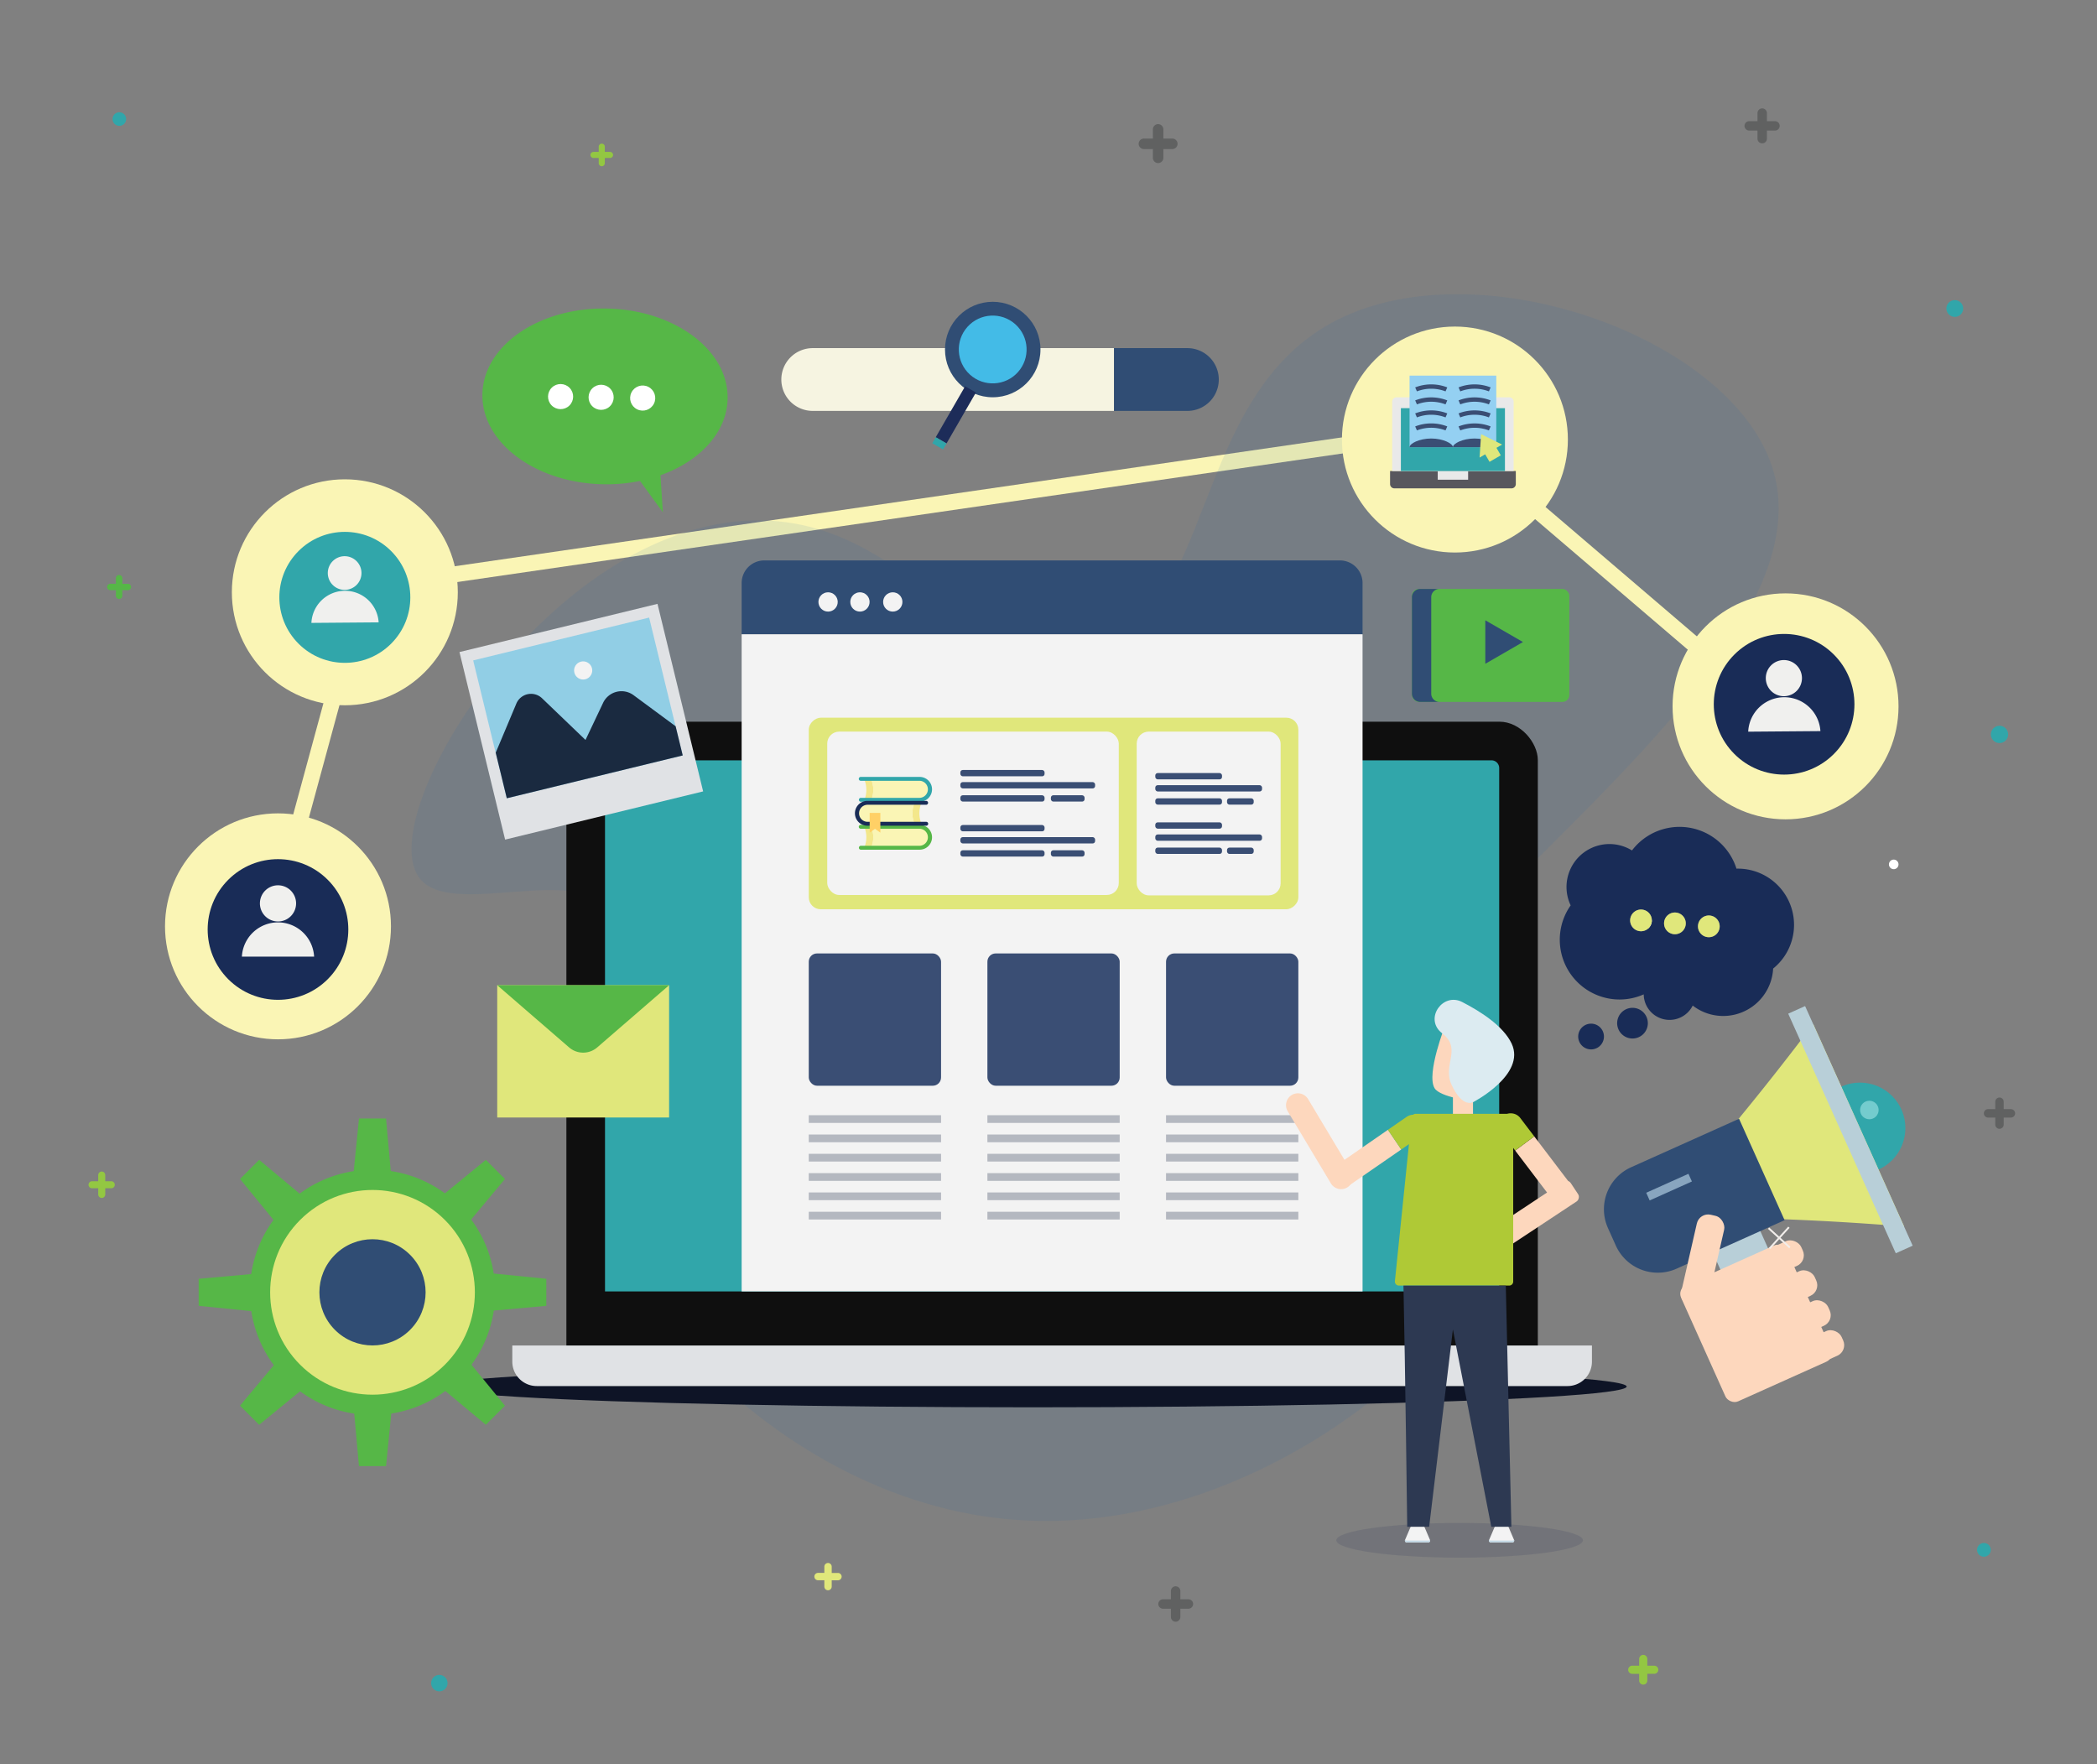 <svg xmlns="http://www.w3.org/2000/svg" viewBox="0 0 2622.15 2205.72"><rect x="0" y="0" width="2622.15" height="2205.72" fill="#808080" stroke="none"/><defs><style>.cls-1{isolation:isolate;}.cls-2,.cls-3{fill:none;}.cls-2{stroke:#faf5b5;stroke-miterlimit:10;stroke-width:20px;}.cls-4{fill:#56b747;}.cls-5{fill:#e0e77b;}.cls-6{fill:#31a6aa;}.cls-7{fill:#93c742;}.cls-8{fill:#606161;}.cls-9{fill:#2567b1;opacity:0.1;mix-blend-mode:screen;}.cls-10{fill:#0e1426;}.cls-11{fill:#0f0f0f;}.cls-12{fill:#e0e2e5;}.cls-13{fill:#304d74;}.cls-14{fill:#f3f3f3;}.cls-15{fill:#3a4e74;}.cls-16{fill:#b4b8c0;}.cls-17,.cls-25{fill:#43bbe7;}.cls-17{opacity:0.5;}.cls-18{fill:#1a2a40;}.cls-19{fill:#b8cfd8;}.cls-20{fill:#88a5bf;}.cls-21{fill:#74ccce;}.cls-22{fill:#fdd7bd;}.cls-23{fill:#fff;}.cls-24{fill:#f6f4e1;}.cls-26{fill:#1d2c59;}.cls-27{fill:#f2eeeb;}.cls-28{fill:#faf5b5;}.cls-29{fill:#404463;opacity:0.2;mix-blend-mode:multiply;}.cls-30{fill:#c4d9e5;}.cls-31{fill:#afc936;}.cls-32{fill:#dcebf1;}.cls-33{fill:#2d3952;}.cls-34{fill:#192c57;}.cls-35{fill:#f0f0ee;}.cls-36{fill:#58575d;}.cls-37{fill:#e9e9e9;}.cls-38{fill:#94d0f2;}.cls-39{fill:#f3e78b;}.cls-40{fill:#ffd066;}</style></defs><g class="cls-1"><g id="Layer_1" data-name="Layer 1"><line class="cls-2" x1="405.79" y1="741.8" x2="1807.54" y2="538.2"/><rect class="cls-3" y="-1.47" width="2622.15" height="2207.19"/><path class="cls-4" d="M163.91,734a4,4,0,0,1-4,4H153v6.9a4,4,0,1,1-8.08,0V738H138a4,4,0,1,1,0-8.07h6.9v-6.9a4,4,0,1,1,8.08,0V730h6.9A4,4,0,0,1,163.91,734Z"/><path class="cls-4" d="M1389.77,1519.34a4.49,4.49,0,0,1-4.49,4.48h-7.65v7.65a4.49,4.49,0,1,1-9,0v-7.65H1361a4.48,4.48,0,0,1,0-9h7.65v-7.65a4.49,4.49,0,1,1,9,0v7.65h7.65A4.49,4.49,0,0,1,1389.77,1519.34Z"/><path class="cls-4" d="M2203.8,1704a5,5,0,0,1-5,5h-8.5v8.5a5,5,0,1,1-10,0V1709h-8.5a5,5,0,1,1,0-10h8.5v-8.5a5,5,0,1,1,10,0v8.5h8.5A5,5,0,0,1,2203.8,1704Z"/><path class="cls-5" d="M1052.43,1971.43a4.62,4.62,0,0,1-4.62,4.61H1040v7.86a4.61,4.61,0,1,1-9.22,0V1976h-7.87a4.61,4.61,0,0,1,0-9.22h7.87V1959a4.61,4.61,0,0,1,9.22,0v7.86h7.86A4.62,4.62,0,0,1,1052.43,1971.43Z"/><path class="cls-5" d="M386,1064.69a4.26,4.26,0,0,1-4.26,4.26h-7.27v7.26a4.26,4.26,0,1,1-8.51,0V1069H358.7a4.26,4.26,0,1,1,0-8.51H366v-7.27a4.26,4.26,0,1,1,8.51,0v7.27h7.27A4.25,4.25,0,0,1,386,1064.69Z"/><path class="cls-6" d="M483.61,1475.26a3.21,3.21,0,0,1-3.21,3.2h-5.47v5.47a3.21,3.21,0,1,1-6.41,0v-5.47h-5.47a3.2,3.2,0,1,1,0-6.4h5.47v-5.47a3.21,3.21,0,0,1,6.41,0v5.47h5.47A3.21,3.21,0,0,1,483.61,1475.26Z"/><path class="cls-7" d="M766.59,193.74a3.82,3.82,0,0,1-3.81,3.81h-6.5v6.5a3.81,3.81,0,1,1-7.62,0v-6.5h-6.51a3.81,3.81,0,1,1,0-7.62h6.51v-6.5a3.81,3.81,0,1,1,7.62,0v6.5h6.5A3.82,3.82,0,0,1,766.59,193.74Z"/><path class="cls-7" d="M2073.61,2087.89a5.09,5.09,0,0,1-5.09,5.08h-8.67v8.68a5.09,5.09,0,0,1-10.17,0V2093H2041a5.08,5.08,0,1,1,0-10.16h8.68v-8.68a5.09,5.09,0,0,1,10.17,0v8.68h8.67A5.09,5.09,0,0,1,2073.61,2087.89Z"/><path class="cls-7" d="M1747.91,1278.05a4.18,4.18,0,0,1-4.17,4.18h-7.13v7.12a4.18,4.18,0,1,1-8.35,0v-7.12h-7.13a4.18,4.18,0,0,1,0-8.35h7.13v-7.13a4.18,4.18,0,0,1,8.35,0v7.13h7.13A4.17,4.17,0,0,1,1747.91,1278.05Z"/><path class="cls-7" d="M143.52,1481.44a4.4,4.4,0,0,1-4.4,4.4h-7.51v7.5a4.4,4.4,0,1,1-8.79,0v-7.5h-7.51a4.4,4.4,0,1,1,0-8.79h7.51v-7.51a4.4,4.4,0,1,1,8.79,0v7.51h7.51A4.4,4.4,0,0,1,143.52,1481.44Z"/><path class="cls-8" d="M896,1119.66a5.78,5.78,0,0,1-5.78,5.78h-9.86v9.86a5.79,5.79,0,0,1-11.57,0v-9.86h-9.86a5.78,5.78,0,1,1,0-11.55h9.86V1104a5.79,5.79,0,0,1,11.57,0v9.87h9.86A5.78,5.78,0,0,1,896,1119.66Z"/><path class="cls-8" d="M1405,1032.85a6.45,6.45,0,0,1-6.44,6.44h-11v11a6.45,6.45,0,0,1-12.89,0v-11h-11a6.44,6.44,0,1,1,0-12.88h11v-11a6.45,6.45,0,0,1,12.89,0v11h11A6.45,6.45,0,0,1,1405,1032.85Z"/><path class="cls-8" d="M1472.48,179.82a6.58,6.58,0,0,1-6.57,6.57h-11.2v11.2a6.57,6.57,0,0,1-13.13,0v-11.2h-11.2a6.56,6.56,0,1,1,0-13.12h11.2v-11.2a6.57,6.57,0,1,1,13.13,0v11.2h11.2A6.57,6.57,0,0,1,1472.48,179.82Z"/><path class="cls-8" d="M1491.93,2005.67a5.92,5.92,0,0,1-5.91,5.91h-10.08v10.07a5.91,5.91,0,1,1-11.81,0v-10.07h-10.08a5.91,5.91,0,0,1,0-11.81h10.08V1989.7a5.91,5.91,0,1,1,11.81,0v10.07H1486A5.91,5.91,0,0,1,1491.93,2005.67Z"/><path class="cls-8" d="M2519.77,1392.16a5.29,5.29,0,0,1-5.28,5.27h-9v9a5.28,5.28,0,0,1-10.55,0v-9h-9a5.27,5.27,0,0,1,0-10.54h9v-9a5.28,5.28,0,1,1,10.55,0v9h9A5.28,5.28,0,0,1,2519.77,1392.16Z"/><path class="cls-8" d="M2225.39,157.39a5.91,5.91,0,0,1-5.91,5.9h-10.07v10.07a5.9,5.9,0,1,1-11.8,0V163.29h-10.07a5.9,5.9,0,1,1,0-11.79h10.07V141.43a5.9,5.9,0,1,1,11.8,0V151.5h10.07A5.9,5.9,0,0,1,2225.39,157.39Z"/><circle class="cls-6" cx="1793.41" cy="1748.44" r="11.17"/><circle class="cls-6" cx="2500.23" cy="918.32" r="10.81"/><circle class="cls-6" cx="549.36" cy="2104.63" r="10.29"/><circle class="cls-6" cx="2444.32" cy="385.76" r="10.51"/><circle class="cls-6" cx="2480.74" cy="1937.99" r="8.6"/><circle class="cls-6" cx="149.23" cy="148.88" r="8.51"/><circle class="cls-6" cx="938.6" cy="1530.31" r="11.05"/><path class="cls-9" d="M523.24,1096.23c-55.73-81.87,164.9-439.52,418.64-445.44,196.16-4.58,274.61,204.27,418.64,167.14,162.72-41.95,123.44-324.21,313-418.64,180.83-90.08,499.39,25.91,544.78,192.37,75,275.07-606.43,649.74-514.82,825.45,34.69,66.55,146,38.78,164.77,98.55,34.44,109.59-272.9,415.37-608.64,383.95-322.45-30.19-580.7-363-541.63-564.49,15.86-81.76,81-143.56,51.25-191.58C726.53,1074.55,561.44,1152.36,523.24,1096.23Z"/><ellipse class="cls-10" cx="1291.43" cy="1733.77" rx="742.6" ry="25.96"/><rect class="cls-11" x="708.22" y="902.42" width="1214.72" height="830.74" rx="48"/><path class="cls-12" d="M640.61,1682.45h1350a0,0,0,0,1,0,0v20.16a30.56,30.56,0,0,1-30.56,30.56H671.16a30.56,30.56,0,0,1-30.56-30.56v-20.15a0,0,0,0,1,0,0Z"/><path class="cls-6" d="M1874.64,1614.83V960.38a9.67,9.67,0,0,0-9.66-9.66H766.18a9.67,9.67,0,0,0-9.66,9.66v654.45Z"/><path class="cls-13" d="M1675.5,700.77H955.67a28.29,28.29,0,0,0-28.29,28.29v64.08h776.4V729.06A28.29,28.29,0,0,0,1675.5,700.77Z"/><rect class="cls-14" x="927.38" y="793.14" width="776.4" height="821.68"/><rect class="cls-5" x="1197.61" y="711.11" width="239.57" height="612.19" rx="15" transform="translate(2334.6 -300.19) rotate(90)"/><rect class="cls-15" x="1458.06" y="1192.21" width="165.42" height="165.42" rx="10.32"/><rect class="cls-15" x="1234.68" y="1192.21" width="165.42" height="165.42" rx="10.32"/><rect class="cls-15" x="1011.3" y="1192.21" width="165.42" height="165.42" rx="10.32"/><rect class="cls-16" x="1458.06" y="1515.21" width="165.42" height="9.66"/><rect class="cls-16" x="1234.68" y="1515.21" width="165.42" height="9.66"/><rect class="cls-16" x="1011.3" y="1515.21" width="165.42" height="9.66"/><rect class="cls-16" x="1458.06" y="1491.06" width="165.42" height="9.66"/><rect class="cls-16" x="1234.68" y="1491.06" width="165.42" height="9.66"/><rect class="cls-16" x="1011.3" y="1491.06" width="165.42" height="9.66"/><rect class="cls-16" x="1458.06" y="1466.91" width="165.42" height="9.66"/><rect class="cls-16" x="1234.68" y="1466.91" width="165.42" height="9.66"/><rect class="cls-16" x="1011.3" y="1466.91" width="165.42" height="9.66"/><rect class="cls-16" x="1458.06" y="1442.76" width="165.42" height="9.66"/><rect class="cls-16" x="1234.68" y="1442.76" width="165.42" height="9.66"/><rect class="cls-16" x="1011.3" y="1442.76" width="165.42" height="9.66"/><rect class="cls-16" x="1458.06" y="1418.62" width="165.42" height="9.66"/><rect class="cls-16" x="1234.68" y="1418.62" width="165.42" height="9.66"/><rect class="cls-16" x="1011.3" y="1418.62" width="165.42" height="9.66"/><rect class="cls-16" x="1458.06" y="1394.47" width="165.42" height="9.66"/><rect class="cls-16" x="1234.68" y="1394.47" width="165.42" height="9.66"/><rect class="cls-16" x="1011.3" y="1394.47" width="165.42" height="9.66"/><rect class="cls-5" x="621.74" y="1231.93" width="214.93" height="165.42"/><path class="cls-4" d="M711.63,1309.71l-89.89-77.78H836.67l-89.9,77.78A26.87,26.87,0,0,1,711.63,1309.71Z"/><rect class="cls-4" x="1765.51" y="736.41" width="196.82" height="141.27" rx="8.56"/><path class="cls-13" d="M1789.66,867.35V746.75A10.34,10.34,0,0,1,1800,736.41h-24.15a10.34,10.34,0,0,0-10.33,10.34v120.6a10.34,10.34,0,0,0,10.33,10.34H1800A10.34,10.34,0,0,1,1789.66,867.35Z"/><polygon class="cls-13" points="1904.37 802.82 1857.28 830.01 1857.28 775.64 1904.37 802.82"/><rect class="cls-12" x="599.49" y="781.75" width="254.84" height="241.35" transform="translate(-192.83 197.56) rotate(-13.68)"/><rect class="cls-17" x="609.49" y="796.45" width="226.44" height="177.46" transform="translate(-188.87 196.08) rotate(-13.68)"/><path class="cls-18" d="M844.83,908.15l8.88,36.46-220,53.56-13.87-57c9.82-23.17,19-45.14,25.8-61.35a19.92,19.92,0,0,1,32.16-6.69l54.33,52.13,22-46.41a25.45,25.45,0,0,1,38.11-9.57Z"/><circle class="cls-14" cx="729.2" cy="838.3" r="11.36" transform="translate(-365.98 1025.53) rotate(-58.68)"/><circle class="cls-14" cx="1035.45" cy="752.69" r="12.07"/><circle class="cls-14" cx="1075.3" cy="752.69" r="12.07"/><circle class="cls-14" cx="1116.35" cy="752.69" r="12.07"/><rect class="cls-19" x="2148.46" y="1503.11" width="65.27" height="142.11" transform="translate(-453.45 1031.64) rotate(-24.18)"/><circle class="cls-6" cx="2325.72" cy="1410.56" r="56.84" transform="translate(-316.23 2057.68) rotate(-45)"/><path class="cls-5" d="M2267.3,1280.47Q2183,1392.4,2094.72,1491.76a22.5,22.5,0,0,0,13.69,30.48q132.95,0,272.57,11.38Z"/><path class="cls-13" d="M2064.09,1434.8h148a0,0,0,0,1,0,0v139a0,0,0,0,1,0,0h-148a57.54,57.54,0,0,1-57.54-57.54v-23.88A57.54,57.54,0,0,1,2064.09,1434.8Z" transform="translate(-431.12 996.11) rotate(-24.18)"/><rect class="cls-19" x="2302.28" y="1248.21" width="23.16" height="328.43" transform="translate(-375.54 1071.84) rotate(-24.18)"/><rect class="cls-20" x="2058.12" y="1479" width="57.9" height="10.53" transform="translate(-424.88 985.23) rotate(-24.18)"/><circle class="cls-21" cx="2337.5" cy="1387.96" r="11.58" transform="translate(-220.29 467.07) rotate(-10.9)"/><rect class="cls-22" x="2123.51" y="1574.96" width="144.9" height="159.39" rx="12" transform="translate(-485.12 1044.79) rotate(-24.18)"/><rect class="cls-22" x="2201.05" y="1678.83" width="107.47" height="33.81" rx="14.49" transform="translate(-496.79 1072.5) rotate(-24.18)"/><rect class="cls-22" x="2184.23" y="1641.38" width="107.46" height="33.81" rx="14.49" transform="translate(-482.92 1062.32) rotate(-24.18)"/><rect class="cls-22" x="2167.41" y="1603.93" width="107.46" height="33.81" rx="14.49" transform="translate(-469.06 1052.15) rotate(-24.18)"/><rect class="cls-22" x="2150.6" y="1566.48" width="107.46" height="33.81" rx="14.49" transform="translate(-455.19 1041.97) rotate(-24.18)"/><rect class="cls-22" x="2111.64" y="1518.05" width="35.02" height="117.12" rx="14.5" transform="translate(404.9 -434.85) rotate(12.88)"/><path class="cls-4" d="M909.85,498.33c1.06-60.67-66.73-111.06-151.41-112.53S604.26,432.31,603.2,493s66.73,111.06,151.41,112.53a209.58,209.58,0,0,0,45.68-4.14l28.58,39.25-3-46.38C875.12,576.74,909.11,540.62,909.85,498.33Z"/><circle class="cls-23" cx="700.97" cy="495.9" r="15.7" transform="translate(-147.74 626.13) rotate(-44)"/><circle class="cls-23" cx="751.67" cy="496.78" r="15.7" transform="translate(-134.13 661.6) rotate(-44)"/><circle class="cls-23" cx="803.59" cy="497.69" r="15.7" transform="translate(0.02 995.4) rotate(-63.54)"/><path class="cls-24" d="M1016.27,435.31A39.24,39.24,0,0,0,977,474.55h0a39.24,39.24,0,0,0,39.24,39.25H1393V435.31Z"/><path class="cls-13" d="M1484.77,435.31H1393V513.8h91.76A39.25,39.25,0,0,0,1524,474.55h0A39.24,39.24,0,0,0,1484.77,435.31Z"/><circle class="cls-13" cx="1241.34" cy="437.07" r="59.69"/><circle class="cls-25" cx="1241.34" cy="437.07" r="42.39" transform="translate(87.2 1069.46) rotate(-48.12)"/><rect class="cls-26" x="1187.39" y="482.02" width="15.57" height="73.53" transform="translate(419.35 -527.96) rotate(29.99)"/><rect class="cls-6" x="1166.85" y="550.05" width="15.57" height="8.65" transform="translate(434.39 -512.93) rotate(29.99)"/><polygon class="cls-27" points="2224.72 1546.24 2212.25 1534.89 2210.71 1536.58 2223.18 1547.93 2211.82 1560.39 2213.51 1561.93 2224.87 1549.47 2237.33 1560.82 2238.87 1559.13 2226.41 1547.78 2237.76 1535.32 2236.07 1533.78 2224.72 1546.24"/><circle class="cls-23" cx="2367.97" cy="1080.86" r="6"/><circle class="cls-23" cx="2064.97" cy="1156.86" r="6"/><circle class="cls-28" cx="431.19" cy="740.62" r="141.27"/><circle class="cls-28" cx="347.61" cy="1158.32" r="141.27"/><line class="cls-2" x1="310.44" y1="1263.25" x2="430.45" y2="821.74"/><circle class="cls-28" cx="1819.26" cy="549.62" r="141.27"/><line class="cls-2" x1="2231.17" y1="902.42" x2="1880.63" y2="602.69"/><ellipse class="cls-29" cx="1825.16" cy="1926.03" rx="154.23" ry="21.71"/><path class="cls-14" d="M1864.12,1928.73h27a2.29,2.29,0,0,0,2.1-3.19q-3.71-8.68-7.43-17.38h-16.34q-3.71,8.7-7.43,17.38A2.29,2.29,0,0,0,1864.12,1928.73Z"/><path class="cls-30" d="M1862.14,1925.26a2.24,2.24,0,0,0,2,1.18h27a2.26,2.26,0,0,0,2-1.18l.11.28a2.29,2.29,0,0,1-2.1,3.19h-27a2.29,2.29,0,0,1-2.1-3.19Z"/><path class="cls-14" d="M1759,1928.73h27a2.29,2.29,0,0,0,2.1-3.19q-3.72-8.68-7.43-17.38h-16.34q-3.72,8.7-7.43,17.38A2.29,2.29,0,0,0,1759,1928.73Z"/><path class="cls-30" d="M1757,1925.26a2.26,2.26,0,0,0,2,1.18h27a2.24,2.24,0,0,0,2-1.18l.12.28a2.29,2.29,0,0,1-2.1,3.19h-27a2.29,2.29,0,0,1-2.1-3.19A2.33,2.33,0,0,0,1757,1925.26Z"/><path class="cls-22" d="M1918.45,1420.94l46.17,60.76a14.85,14.85,0,0,1-23.65,18l-46.35-61Z"/><path class="cls-31" d="M1877.38,1416a14.85,14.85,0,1,1,23.65-18l17.42,22.93-23.83,17.73Z"/><rect class="cls-22" x="1897.87" y="1456.11" width="29.7" height="134.81" rx="6.5" transform="translate(2128.11 -912.3) rotate(56.52)"/><rect class="cls-22" x="1816.76" y="1356.22" width="25.13" height="54.84" rx="5.5" transform="translate(3658.66 2767.27) rotate(180)"/><path class="cls-22" d="M1853.32,1303.67l-45.7-22.85s-24.66,62.11-13.71,80c6.77,11,47.48,16.53,47.48,16.53S1878.45,1312.81,1853.32,1303.67Z"/><path class="cls-32" d="M1842.21,1378.08s66.26-34.27,48-73.12c-10.34-22-38.93-40.26-61.83-52-24.06-12.36-46.95,19.81-26.7,37.76q.85.76,1.8,1.5c25,19.63.06,38.71,11.42,63.77C1828.68,1386.39,1842.21,1378.08,1842.21,1378.08Z"/><path class="cls-22" d="M1752.15,1437.35l-62.77,43.39a14.85,14.85,0,1,1-16.89-24.43l63-43.56Z"/><path class="cls-31" d="M1758.94,1396.54a14.85,14.85,0,1,1,16.9,24.43l-23.69,16.38-16.65-24.6Z"/><path class="cls-22" d="M1684.56,1484.85h0a14.9,14.9,0,0,0,5.12-20.37l-54-90.17a14.9,14.9,0,0,0-20.38-5.11h0a14.91,14.91,0,0,0-5.11,20.37l54,90.17A14.89,14.89,0,0,0,1684.56,1484.85Z"/><path class="cls-31" d="M1892.16,1397.81v204.7a5,5,0,0,1-5,5H1749.23a5,5,0,0,1-5-5.55l21-204.7a5,5,0,0,1,5-4.52h116.92A5,5,0,0,1,1892.16,1397.81Z"/><path class="cls-33" d="M1882.89,1607.55l7,301.6h-25.14l-48-246.76-29.7,246.76h-27.42s-2.55-203.35-4.7-301.6Z"/><circle class="cls-34" cx="347.61" cy="1162.25" r="87.94" transform="translate(-720.02 586.22) rotate(-45)"/><path class="cls-35" d="M325,1129.59A22.62,22.62,0,1,0,347.61,1107,22.61,22.61,0,0,0,325,1129.59Z"/><path class="cls-35" d="M302.46,1196.17a45.22,45.22,0,0,1,90.31,0Z"/><circle class="cls-28" cx="2232.7" cy="883.24" r="141.27"/><circle class="cls-34" cx="2230.9" cy="880.63" r="87.94" transform="translate(30.72 1835.42) rotate(-45)"/><path class="cls-35" d="M2208,848.15a22.61,22.61,0,1,0,22.43-22.8A22.61,22.61,0,0,0,2208,848.15Z"/><path class="cls-35" d="M2186,914.91a45.22,45.22,0,0,1,90.3-.72Z"/><path class="cls-4" d="M683.14,1632.86v-33.81l-65.79-6.58a152.57,152.57,0,0,0-28.2-67.61l42.28-50.63-23.91-23.91-51.18,41.88a152.57,152.57,0,0,0-67.73-27.9l-5.91-65.69H448.89l-6.58,65.79a152.55,152.55,0,0,0-67.61,28.19l-50.64-42.27-23.91,23.91L342,1525.41a152.52,152.52,0,0,0-27.9,67.73l-65.68,5.91v33.81l65.78,6.58a152.57,152.57,0,0,0,28.2,67.61l-42.28,50.64,23.91,23.91,51.18-41.88a152.68,152.68,0,0,0,67.73,27.9l5.92,65.68H482.7l6.57-65.78a152.47,152.47,0,0,0,67.61-28.2l50.64,42.28,23.91-23.91-41.88-51.18a152.56,152.56,0,0,0,27.9-67.74Z"/><circle class="cls-5" cx="465.79" cy="1615.96" r="127.99" transform="translate(-1006.23 802.67) rotate(-45)"/><circle class="cls-13" cx="465.79" cy="1615.96" r="66.41" transform="translate(-1006.23 802.67) rotate(-45)"/><circle class="cls-6" cx="431.19" cy="746.96" r="81.89" transform="translate(-401.89 523.67) rotate(-45)"/><path class="cls-35" d="M409.89,716.71a21.06,21.06,0,1,0,20.89-21.22A21.05,21.05,0,0,0,409.89,716.71Z"/><path class="cls-35" d="M389.39,778.88a42.11,42.11,0,0,1,84.09-.67Z"/><path class="cls-36" d="M1890,610.67h-146.4a5.43,5.43,0,0,1-5.42-5.43V589h157.24v16.26A5.43,5.43,0,0,1,1890,610.67Z"/><path class="cls-37" d="M1797.78,589h38v10.84h-38Z"/><path class="cls-37" d="M1746.27,496.8h141a5.42,5.42,0,0,1,5.42,5.42V589H1740.85V502.22A5.42,5.42,0,0,1,1746.27,496.8Z"/><path class="cls-6" d="M1751.7,510.36h130.13V589H1751.7Z"/><path class="cls-38" d="M1762.54,469.69H1871v89.47H1762.54Z"/><path class="cls-15" d="M1762.54,559.16c0-4.5,12.14-10.85,27.11-10.85s27.11,6.35,27.11,10.85Z"/><path class="cls-15" d="M1816.76,559.16c0-4.5,12.14-10.85,27.11-10.85s27.11,6.35,27.11,10.85Z"/><path class="cls-5" d="M1878.29,555.89l-26.28-13-1.89,29.26,7-4.06,5.42,9.39,14.09-8.13-5.42-9.4Z"/><path class="cls-15" d="M1807.54,538.2l2.17-5a55.43,55.43,0,0,0-40.12,0l2.17,5a49.83,49.83,0,0,1,35.78,0Z"/><path class="cls-15" d="M1823.81,533.22l2.15,5a49.8,49.8,0,0,1,35.81,0l2.15-5A55.4,55.4,0,0,0,1823.81,533.22Z"/><path class="cls-15" d="M1807.54,521.93l2.17-5a55.43,55.43,0,0,0-40.12,0l2.17,5a49.83,49.83,0,0,1,35.78,0Z"/><path class="cls-15" d="M1861.77,521.93l2.15-5a55.4,55.4,0,0,0-40.11,0l2.15,5a49.91,49.91,0,0,1,35.81,0Z"/><path class="cls-15" d="M1807.54,505.66l2.17-5a55.32,55.32,0,0,0-40.12,0l2.17,5a49.83,49.83,0,0,1,35.78,0Z"/><path class="cls-15" d="M1861.77,505.66l2.15-5a55.4,55.4,0,0,0-40.11,0l2.15,5a49.91,49.91,0,0,1,35.81,0Z"/><path class="cls-15" d="M1807.54,489.4l2.17-5a55.43,55.43,0,0,0-40.12,0l2.17,5a49.83,49.83,0,0,1,35.78,0Z"/><path class="cls-15" d="M1861.77,489.4l2.15-5a55.4,55.4,0,0,0-40.11,0l2.15,5A49.8,49.8,0,0,1,1861.77,489.4Z"/><path class="cls-34" d="M1950.68,1168.58a74.75,74.75,0,0,0,67.85,80.92,73.93,73.93,0,0,0,36.83-6.13,32.32,32.32,0,0,0,61.26,14,61.89,61.89,0,0,0,32.73,12.79,62.52,62.52,0,0,0,67.67-56.74c.07-.74.12-1.5.15-2.29a70.28,70.28,0,0,0-38-124.71,67.93,67.93,0,0,0-7.83-.23,74.67,74.67,0,0,0-130.67-22.77,53.67,53.67,0,0,0-76.67,68.69A74.39,74.39,0,0,0,1950.68,1168.58Zm130.17-15.16a13.57,13.57,0,1,1,12.33,14.68A13.57,13.57,0,0,1,2080.85,1153.42Zm42.4,3.72a13.57,13.57,0,1,1,12.33,14.69A13.58,13.58,0,0,1,2123.25,1157.14Zm-57.78-5.08a13.56,13.56,0,1,1-12.33-14.69A13.56,13.56,0,0,1,2065.47,1152.06Z"/><path class="cls-34" d="M2043,1260.29a19.18,19.18,0,1,1-20.78,17.42A19.19,19.19,0,0,1,2043,1260.29Z"/><path class="cls-34" d="M1990.92,1280.07a16.1,16.1,0,1,1-17.44,14.64A16.14,16.14,0,0,1,1990.92,1280.07Z"/><path class="cls-5" d="M2123.25,1157.14a13.57,13.57,0,1,0,14.7-12.33A13.58,13.58,0,0,0,2123.25,1157.14Z"/><path class="cls-5" d="M2080.85,1153.42a13.57,13.57,0,1,0,14.7-12.33A13.56,13.56,0,0,0,2080.85,1153.42Z"/><path class="cls-5" d="M2038.45,1149.69a13.56,13.56,0,1,0,14.69-12.32A13.55,13.55,0,0,0,2038.45,1149.69Z"/><rect class="cls-14" x="1421.37" y="914.83" width="179.97" height="204.76" rx="15"/><rect class="cls-15" x="1444.61" y="966.65" width="83.44" height="7.9" rx="3"/><rect class="cls-15" x="1444.61" y="998.24" width="83.44" height="7.9" rx="3"/><rect class="cls-15" x="1534.3" y="998.24" width="33.38" height="7.9" rx="3"/><rect class="cls-15" x="1444.61" y="981.79" width="133.5" height="7.9" rx="3"/><rect class="cls-15" x="1444.61" y="1028.28" width="83.44" height="7.9" rx="3"/><rect class="cls-15" x="1444.61" y="1059.87" width="83.44" height="7.9" rx="3"/><rect class="cls-15" x="1534.3" y="1059.87" width="33.38" height="7.9" rx="3"/><rect class="cls-15" x="1444.61" y="1043.42" width="133.5" height="7.9" rx="3"/><rect class="cls-14" x="1034.38" y="914.83" width="364.59" height="204.27" rx="15"/><rect class="cls-15" x="1200.86" y="962.81" width="105.3" height="7.9" rx="3"/><rect class="cls-15" x="1200.86" y="994.41" width="105.3" height="7.9" rx="3"/><rect class="cls-15" x="1314.06" y="994.41" width="42.12" height="7.9" rx="3"/><rect class="cls-15" x="1200.86" y="977.95" width="168.49" height="7.9" rx="3"/><rect class="cls-15" x="1200.86" y="1031.62" width="105.3" height="7.9" rx="3"/><rect class="cls-15" x="1200.86" y="1063.21" width="105.3" height="7.9" rx="3"/><rect class="cls-15" x="1314.06" y="1063.21" width="42.12" height="7.9" rx="3"/><rect class="cls-15" x="1200.86" y="1046.76" width="168.49" height="7.9" rx="3"/><path class="cls-39" d="M1092,987.61a33.83,33.83,0,0,1-2.63,13.1h-8.7a33.94,33.94,0,0,0,0-26.2h8.7A33.83,33.83,0,0,1,1092,987.61Z"/><path class="cls-28" d="M1160.93,987.61a13.09,13.09,0,0,1-13.09,13.1h-58.52a33.94,33.94,0,0,0,0-26.2h58.52A13.1,13.1,0,0,1,1160.93,987.61Z"/><path class="cls-39" d="M1140.89,1017a33.84,33.84,0,0,1,2.64-13.1h8.7a33.94,33.94,0,0,0,0,26.2h-8.7A33.8,33.8,0,0,1,1140.89,1017Z"/><path class="cls-28" d="M1071.91,1017a13.11,13.11,0,0,1,13.1-13.1h58.52a33.82,33.82,0,0,0,0,26.2H1085A13.1,13.1,0,0,1,1071.91,1017Z"/><path class="cls-39" d="M1092,1046.94a33.78,33.78,0,0,1-2.63,13.09h-8.7a33.92,33.92,0,0,0,0-26.19h8.7A33.79,33.79,0,0,1,1092,1046.94Z"/><path class="cls-28" d="M1160.93,1046.94a13.08,13.08,0,0,1-13.09,13.09h-58.52a33.92,33.92,0,0,0,0-26.19h58.52A13.09,13.09,0,0,1,1160.93,1046.94Z"/><path class="cls-6" d="M1149.92,1002.52h-73.64a2.44,2.44,0,0,1,0-4.87h73.64a10.67,10.67,0,0,0,0-21.33h-73.64a2.43,2.43,0,0,1,0-4.86h73.64a15.53,15.53,0,0,1,0,31.06Z"/><path class="cls-4" d="M1149.92,1062.47h-73.64a2.44,2.44,0,0,1,0-4.87h73.64a10.67,10.67,0,0,0,0-21.33h-73.64a2.43,2.43,0,0,1,0-4.86h73.64a15.53,15.53,0,0,1,0,31.06Z"/><path class="cls-34" d="M1158.2,1032.49h-73.64a15.53,15.53,0,0,1,0-31.06h73.64a2.44,2.44,0,0,1,0,4.87h-73.64a10.67,10.67,0,0,0,0,21.33h73.64a2.43,2.43,0,1,1,0,4.86Z"/><polygon class="cls-40" points="1100.8 1041.13 1094.13 1036.38 1087.47 1041.13 1087.47 1016.51 1100.8 1016.51 1100.8 1041.13"/></g></g></svg>